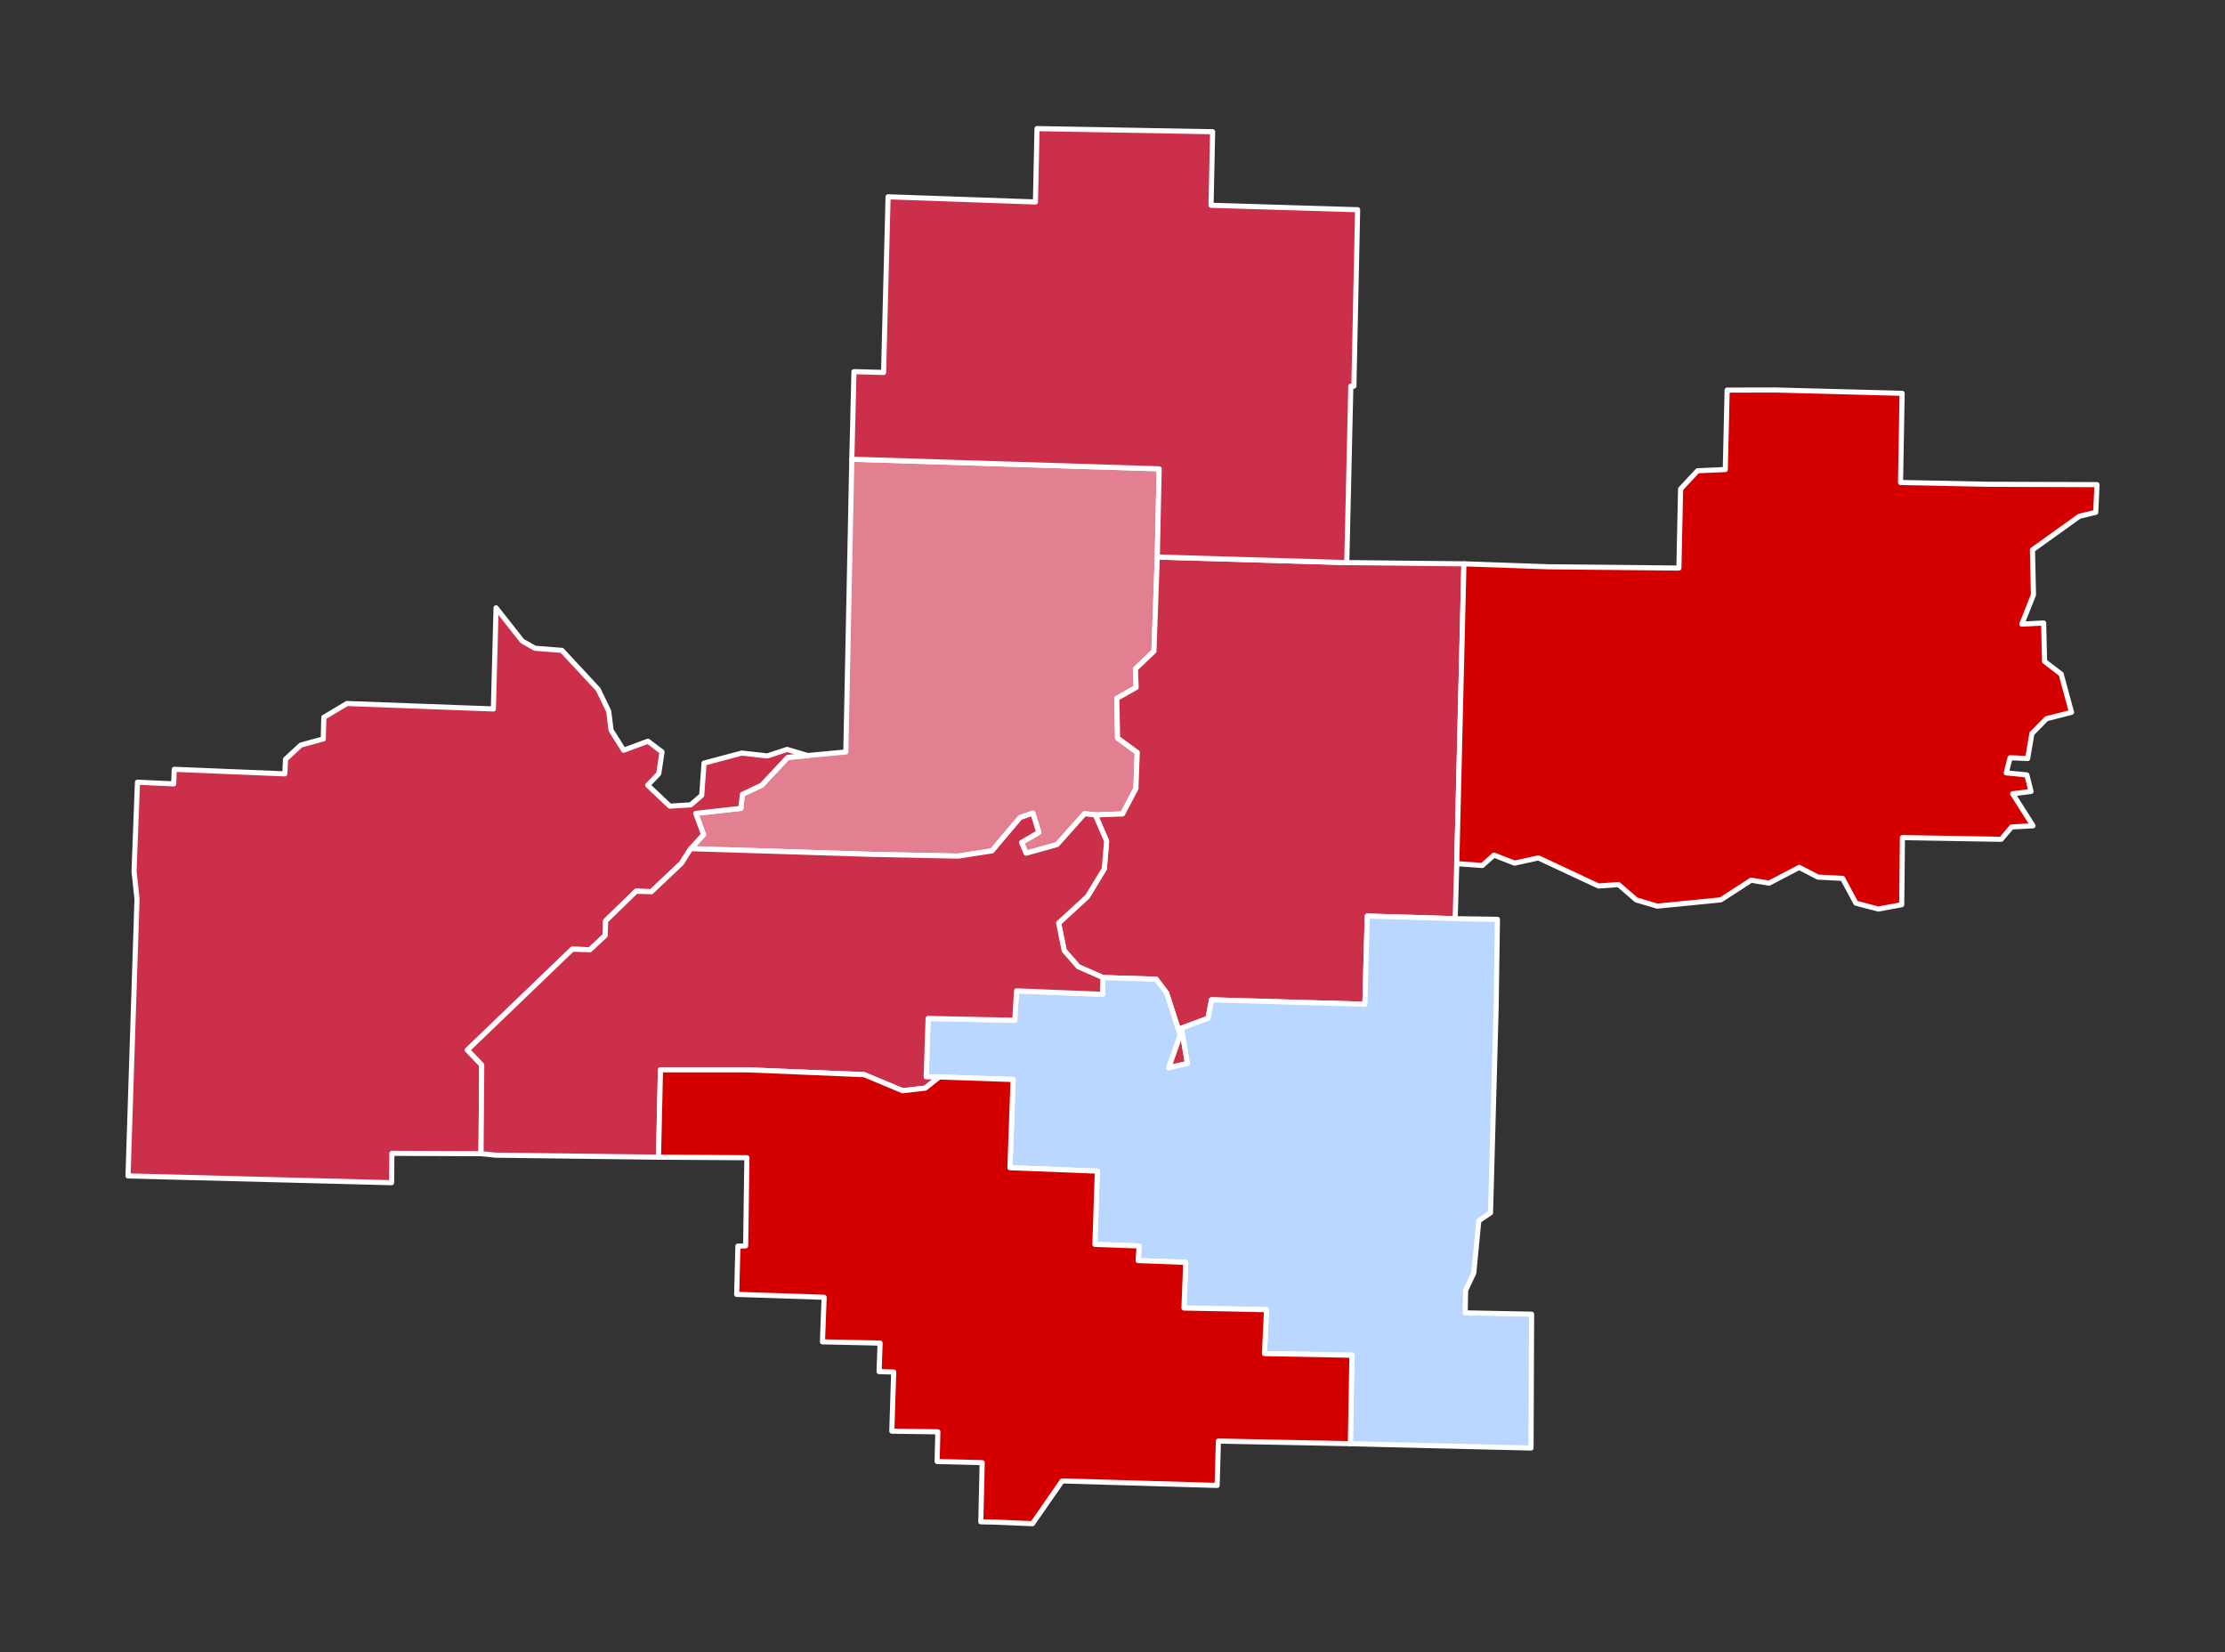 <?xml version="1.0" encoding="UTF-8" standalone="no"?>
<svg
   version="1.2"
   width="435"
   height="323"
   viewBox="0 0 435 323"
   stroke-linecap="round"
   stroke-linejoin="round"
   id="svg2661"
   sodipodi:docname="AR-2_2010.svg"
   inkscape:version="1.3 (0e150ed6c4, 2023-07-21)"
   xmlns:inkscape="http://www.inkscape.org/namespaces/inkscape"
   xmlns:sodipodi="http://sodipodi.sourceforge.net/DTD/sodipodi-0.dtd"
   xmlns="http://www.w3.org/2000/svg"
   xmlns:svg="http://www.w3.org/2000/svg"
   xmlns:rdf="http://www.w3.org/1999/02/22-rdf-syntax-ns#"
   xmlns:cc="http://creativecommons.org/ns#"
   xmlns:dc="http://purl.org/dc/elements/1.1/">
  <rect x="0" y="0" width="435" height="323" fill="#333333" stroke="none"/>
  <defs
     id="defs2665" />
  <sodipodi:namedview
     id="namedview2663"
     pagecolor="#ffffff"
     bordercolor="#000000"
     borderopacity="0.25"
     inkscape:showpageshadow="2"
     inkscape:pageopacity="0.0"
     inkscape:pagecheckerboard="0"
     inkscape:deskcolor="#d1d1d1"
     showgrid="false"
     inkscape:zoom="0.80610173"
     inkscape:cx="309.51428"
     inkscape:cy="309.51428"
     inkscape:window-width="1904"
     inkscape:window-height="1041"
     inkscape:window-x="0"
     inkscape:window-y="0"
     inkscape:window-maximized="0"
     inkscape:current-layer="svg2661" />
  <g
     id="g2659"
     transform="translate(-114.995,-121.4)"
     stroke="#ffffff"
     stroke-width="1">
    <path
       d="m 272.91,269.1 7.45,-0.7 1.17,-57.23 60.09,1.88 -0.37,17.24 -0.65,18.4 -3.62,3.46 0.13,3.65 -3.78,2.13 0.16,7.75 3.84,2.81 -0.26,7.06 -2.61,4.96 -5.32,0.2 -2.11,-0.25 -5.37,6.04 -6.05,1.69 -0.9,-2.1 3.37,-1.97 -1.16,-3.77 -2.49,0.87 -5.49,6.51 -6.61,1.03 -16.67,-0.34 -35.63,-1.12 2.51,-2.75 -1.52,-4.14 8.82,-0.99 0.29,-2.74 3.78,-1.78 5.09,-5.44 z"
       id="Conway"
       fill="#8e94e1"
       style="fill:#e27f90;fill-opacity:1" />
    <path
       d="m 329.14,280.71 5.32,-0.2 2.61,-4.96 0.26,-7.06 -3.84,-2.81 -0.16,-7.75 3.78,-2.13 -0.13,-3.65 3.62,-3.46 0.65,-18.4 37.05,1.09 22.9,0.24 -1.4,58.61 -0.31,10.76 -17.19,-0.51 -0.46,17.24 -29.98,-0.87 -0.69,3.61 -5.18,1.93 1.16,6.9 -3.69,0.85 2.25,-6.42 -2.64,-8.2 -2.04,-2.7 -10.4,-0.32 -4.82,-2.12 -2.76,-3.16 -1.09,-5.38 5.62,-5.16 3.31,-5.43 0.45,-5.44 z"
       id="Faulkner"
       fill="#c6a2a0"
       style="fill:#cc2f4a;fill-opacity:1" />
    <path
       d="m 399.8,290.23 1.4,-58.61 16.62,0.58 25.41,0.25 0.33,-15.46 3.33,-3.57 5.41,-0.23 0.36,-15.53 9.43,-0.02 24.78,0.65 -0.31,17.43 17.24,0.35 21.17,0.07 -0.25,5.42 -3.18,0.75 -9.19,6.58 0.2,8.79 -2.28,5.73 4.27,-0.22 0.18,7.52 3.24,2.46 2.03,7.48 -4.89,1.25 -2.86,2.9 -0.83,4.88 -3.43,-0.15 -0.75,2.96 4.03,0.4 0.81,3.23 -3.59,0.45 3.98,6.26 -4.18,0.23 -2.04,2.41 -19.31,-0.33 -0.14,13.12 -4.59,0.85 -4.37,-1.16 -2.6,-4.84 -4.82,-0.25 -3.66,-1.89 -5.89,3.07 -3.51,-0.57 -5.93,3.84 -12.42,1.23 -4.1,-1.21 -3.48,-3.01 -3.91,0.28 -11.75,-5.49 -4.67,1.02 -4.03,-1.57 -2.27,2.03 z"
       id="White"
       fill="#f1c1ac"
       style="fill:#d40000;fill-opacity:1" />
    <path
       d="m 330.63,312.5 10.4,0.32 2.04,2.7 2.64,8.2 -2.25,6.42 3.69,-0.85 -1.16,-6.9 5.18,-1.93 0.69,-3.61 29.98,0.87 0.46,-17.24 17.19,0.51 8.26,0.13 -0.25,17.21 -1.1,40.16 -2.29,1.55 -0.98,10.19 -1.6,3.43 -0.09,4.39 12.99,0.26 -0.11,26.16 -29.13,-0.69 -6.19,-0.16 0.31,-17.29 -17.1,-0.32 0.4,-8.58 -16.14,-0.33 0.34,-8.92 -9.31,-0.36 0.21,-2.85 -8.65,-0.31 0.47,-14.32 -17.09,-0.67 0.62,-17.24 -14.43,-0.49 -2.56,-0.04 0.38,-11.41 16.94,0.36 0.35,-5.75 16.81,0.67 z"
       id="Pulaski"
       fill="#f5e3cd"
       style="fill:#b9d7ff;fill-opacity:1" />
    <path
       d="m 141.78,297.11 -0.58,-5.37 0.67,-17.43 7.08,0.33 0.11,-2.85 21.62,0.89 0.14,-2.86 2.99,-2.77 4.39,-1.2 0.1,-4.22 4.53,-2.7 28.62,1.06 0.53,-19.77 5.12,6.5 2.48,1.41 5.27,0.41 7.09,7.63 2.06,4.26 0.46,3.71 2.46,3.92 4.76,-1.76 2.74,2.08 -0.63,4.26 -2.16,2.26 4.32,4.09 4.07,-0.25 2.16,-1.86 0.46,-6.3 7.39,-1.97 4.98,0.57 3.86,-1.28 4.04,1.2 -3.91,0.36 -5.09,5.44 -3.78,1.78 -0.29,2.74 -8.82,0.99 1.52,4.14 -2.51,2.75 -1.81,2.86 -5.88,5.56 -2.98,-0.1 -5.96,5.8 -0.09,2.86 -2.97,2.78 -3.45,-0.11 -20.51,19.71 2.8,2.92 -0.14,17.35 -17.43,-0.07 -0.06,5.74 -51.53,-1.32 z"
       id="Yell"
       fill="#cbe8db"
       style="fill:#cc2f4a;fill-opacity:1" />
    <path
       d="m 288.62,159.87 28.81,1.01 0.31,-14.34 34.33,0.61 -0.31,14.38 28.66,0.87 -0.73,34.49 -0.6,-0.01 -0.79,34.5 -37.05,-1.09 0.37,-17.24 -60.09,-1.88 0.42,-17.12 5.79,0.16 z"
       id="Van Buren"
       fill="#c0bbdd"
       style="fill:#cc2f4a;fill-opacity:1" />
    <path
       d="m 250.03,287.3 35.63,1.12 16.67,0.34 6.61,-1.03 5.49,-6.51 2.49,-0.87 1.16,3.77 -3.37,1.97 0.9,2.1 6.05,-1.69 5.37,-6.04 2.11,0.25 2.2,5.1 -0.45,5.44 -3.31,5.43 -5.62,5.16 1.09,5.38 2.76,3.16 4.82,2.12 -0.08,3.27 -16.81,-0.67 -0.35,5.75 -16.94,-0.36 -0.38,11.41 2.56,0.04 -2.74,2.17 -4.43,0.51 -7.52,-3.14 -22.77,-0.94 -17.05,-0.01 -0.38,17.08 -31.81,-0.39 -2.89,-0.29 0.14,-17.35 -2.8,-2.92 20.51,-19.71 3.45,0.11 2.97,-2.78 0.09,-2.86 5.96,-5.8 2.98,0.1 5.88,-5.56 z"
       id="Perry"
       fill="#a4d6a4"
       style="fill:#cc2f4a;fill-opacity:1" />
    <path
       d="m 298.63,331.94 14.43,0.49 -0.62,17.24 17.09,0.67 -0.47,14.32 8.65,0.31 -0.21,2.85 9.31,0.36 -0.34,8.92 16.14,0.33 -0.4,8.58 17.1,0.32 -0.31,17.29 -25.8,-0.51 -0.25,8.67 -30.29,-0.88 -5.81,8.36 -7.22,-0.31 -2.88,-0.06 0.27,-11.56 -8.81,-0.23 0.14,-5.8 -9,-0.13 0.37,-11.56 -2.86,-0.08 0.2,-5.57 -11.27,-0.25 0.33,-8.71 -17.1,-0.57 0.24,-9.43 1.52,-0.05 0.24,-17.23 -17.28,-0.11 0.38,-17.08 17.05,0.01 22.77,0.94 7.52,3.14 4.43,-0.51 z"
       id="Saline"
       fill="#c8b39d"
       style="fill:#d40000;fill-opacity:1" />
  </g>
</svg>
